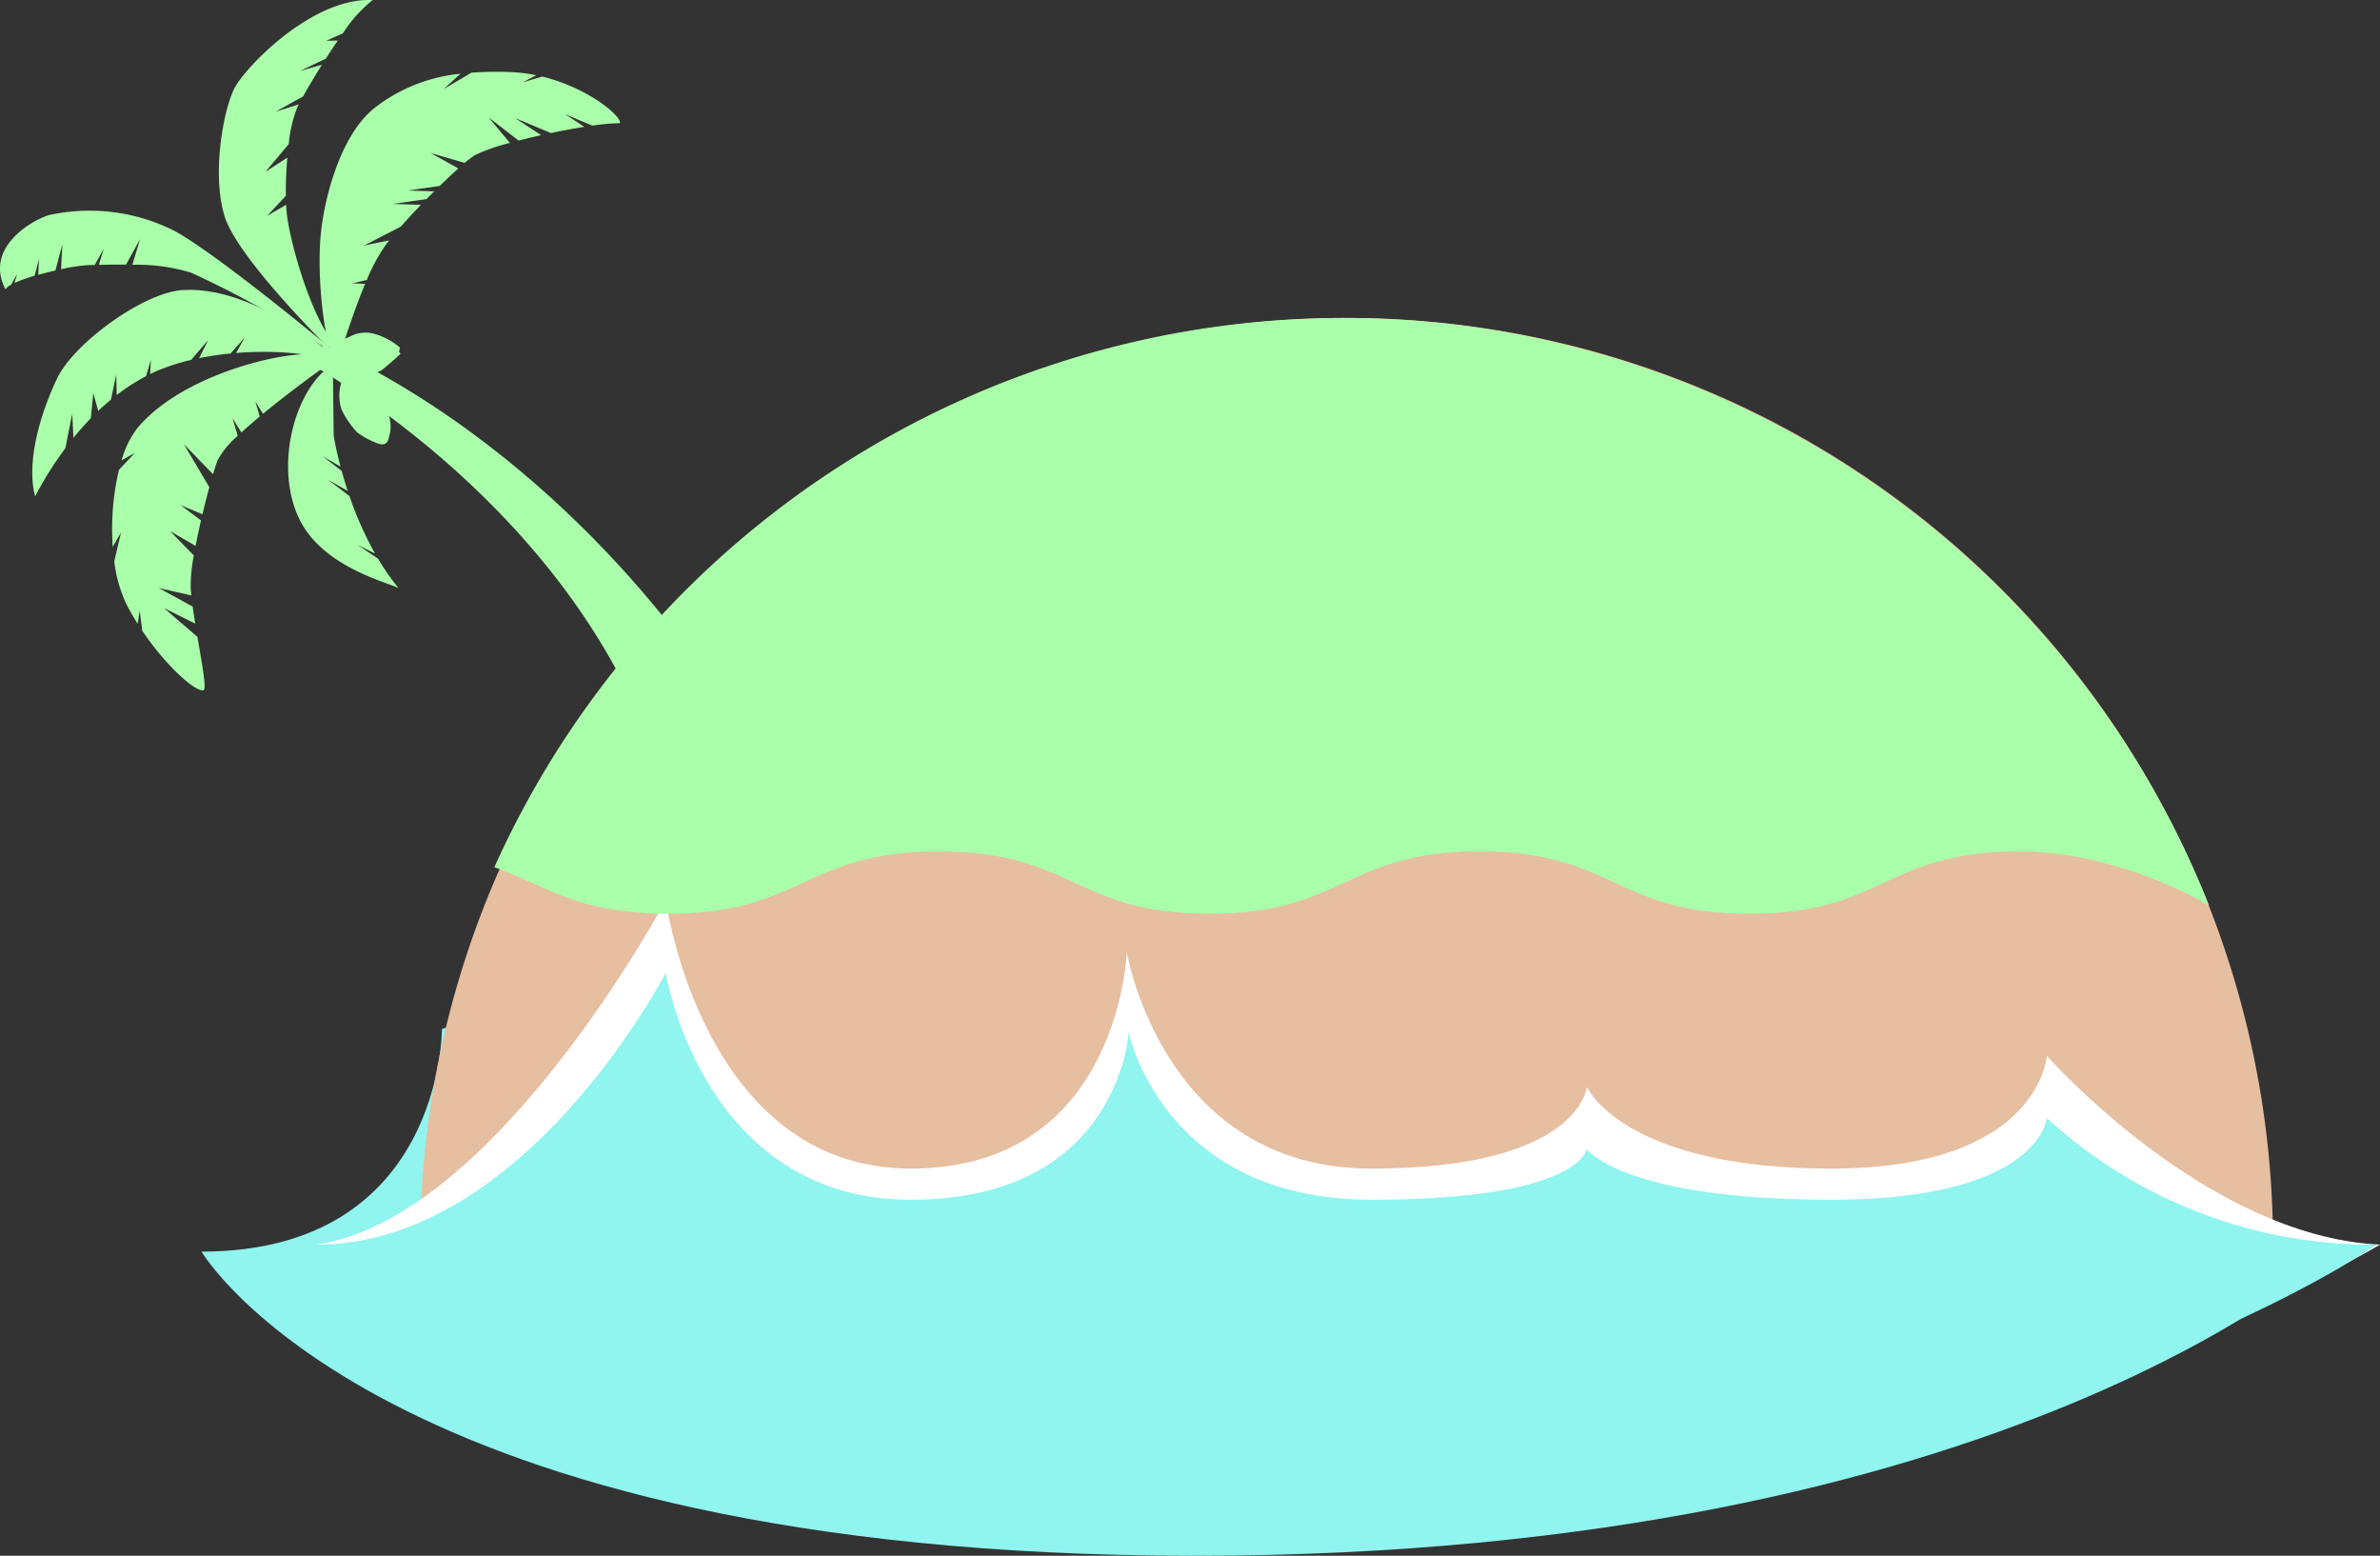 <svg id="レイヤー_1" data-name="レイヤー 1" xmlns="http://www.w3.org/2000/svg" viewBox="0 0 229.429 149.932">
  <rect x="0" y="0" width="229.429" height="149.932" fill="#333333" stroke="none"/>
  <defs>
    <style>
      .cls-1 {
        fill: #90f4ef;
      }

      .cls-2 {
        fill: #e6bea0;
      }

      .cls-3 {
        fill: #fff;
      }

      .cls-4 {
        fill: #afa;
      }
    </style>
  </defs>
  <title>island01</title>
  <g>
    <path class="cls-1" d="M21.081,121.7c23.272,0,23.174-21.449,23.174-21.449l1.268-.424S49.581,121.7,72.854,121.7s22.935-15.449,22.935-15.449l1.148-1.424s4,16.873,27.271,16.873,22.905-4.449,22.905-4.449l1.133-.424s3.992,4.873,27.264,4.873,22.9-7.449,22.9-7.449l1.131-.424s3.991,7.873,27.263,7.873c0,0-31.276,29.312-109.942,29.312S21.081,121.7,21.081,121.7Z" transform="translate(-1.654 -1.081)"/>
    <path class="cls-2" d="M220.771,121.031a89.308,89.308,0,0,0-178.617,0Z" transform="translate(-1.654 -1.081)"/>
    <path class="cls-3" d="M32.155,121.031c17.3-2.525,33.68-33.2,33.68-33.2S69.343,113.7,89.459,113.7s20.817-20.873,20.817-20.873,3.457,20.873,23.572,20.873,20.778-7.873,20.778-7.873,3.45,7.873,23.566,7.873,20.773-10.873,20.773-10.873,15.367,17.428,32.117,18.2c0,0-35.586,21.982-103.583,21.982S32.155,121.031,32.155,121.031Z" transform="translate(-1.654 -1.081)"/>
    <path class="cls-1" d="M32.155,121.031c20.116,0,33.68-26.2,33.68-26.2S69.343,116.7,89.459,116.7s21-16.148,21-16.148,3.269,16.148,23.385,16.148,20.778-4.873,20.778-4.873,3.45,4.873,23.566,4.873,20.773-7.873,20.773-7.873a46.394,46.394,0,0,0,31.806,12.2S195.5,146.013,127.5,146.013,32.155,121.031,32.155,121.031Z" transform="translate(-1.654 -1.081)"/>
    <g>
      <g>
        <path class="cls-4" d="M32,36.354c-3.165-1.506,21.6,10.582,31.67,34.681L69.6,65.956S56.3,45.081,32.807,34.3Z" transform="translate(-1.654 -1.081)"/>
        <path class="cls-4" d="M33.592,35.963a6.2,6.2,0,0,0,2.284,1.081,2.976,2.976,0,0,0,2.716-.4c1.026-.847,1.68-1.476,1.68-1.476l-.153-.192.088-.4A6.643,6.643,0,0,0,37.9,33.3a3.215,3.215,0,0,0-2.6.262,2.5,2.5,0,0,0-1.389,1.13C33.819,35.023,32.977,35.131,33.592,35.963Z" transform="translate(-1.654 -1.081)"/>
        <path class="cls-4" d="M34.6,37.817a4.278,4.278,0,0,0-.009,2.765,8.914,8.914,0,0,0,1.5,2.176,8.323,8.323,0,0,0,2.023,1.079c.511.161.92.058,1.025-.6a3.4,3.4,0,0,0-.067-2.3,6.534,6.534,0,0,0-1.369-2.1c-.346-.27-1.543-.729-1.944-.964S34.843,37.24,34.6,37.817Z" transform="translate(-1.654 -1.081)"/>
        <path class="cls-4" d="M52.053,9.017l1.285-.686a15.128,15.128,0,0,0-2.533-.307,33.554,33.554,0,0,0-3.7.062L44.4,9.676,46.043,8.19a15.948,15.948,0,0,0-8.315,3.319c-3.453,2.789-4.95,9.27-5.192,12.618-.3,4.118.389,9.409,1.073,10.909s.731.325.731.325c.359-.844,1.305-4.046,2.513-6.925l-1.24-.049,1.4-.323a16.971,16.971,0,0,1,1.944-3.549l.215-.269-2.43.5,3.552-1.827c.6-.682,1.264-1.4,1.937-2.1l-2.713-.084,3.252-.471q.372-.378.739-.744l-2.531-.078L44.038,19c.648-.63,1.264-1.207,1.8-1.687l-2.671-1.488,3.285.955a8.018,8.018,0,0,1,1.016-.763,17.838,17.838,0,0,1,3.341-1.165l-2.04-2.444,2.881,2.221c.691-.178,1.422-.355,2.169-.523l-2.509-1.649,3.452,1.445c1.1-.231,2.2-.439,3.218-.6l-1.846-1.214,2.621,1.1a20.672,20.672,0,0,1,2.655-.237c.228-.6-2.984-3.393-7.487-4.49Z" transform="translate(-1.654 -1.081)"/>
        <path class="cls-4" d="M24.315,9.475C23.19,11.516,22.023,17.958,23.331,22s9.918,12.526,9.918,12.526,1,.3.411-.563c-2.328-3.2-4.113-9.876-4.369-12.381-.023-.226-.039-.486-.053-.761L27.42,21.871l1.792-1.925c-.015-1.1.032-2.4.14-3.675l-2.109,1.367,2.245-2.673a12.581,12.581,0,0,1,.821-3.534c.041-.085.091-.183.146-.287l-2.23.7,2.646-1.472c.461-.827,1.1-1.909,1.812-3.049l-2.109.6,2.489-1.193c.375-.584.764-1.173,1.157-1.741l-1.111.021L34.7,4.3a13.5,13.5,0,0,1,2.874-3.214C31.8.815,25.441,7.433,24.315,9.475Z" transform="translate(-1.654 -1.081)"/>
        <path class="cls-4" d="M33.285,34.455s-10.639-8.844-14.79-11.111A18.171,18.171,0,0,0,6.421,21.8c-1.452.384-6.38,3.059-4.234,7.172a1.323,1.323,0,0,1,.544-.456l.585-1.063-.271.9a14.547,14.547,0,0,1,1.946-.694l.422-1.622L5.34,27.565c.542-.151,1.107-.29,1.657-.414l.668-2.523-.126,2.4a17.1,17.1,0,0,1,2.651-.4c.152,0,.355-.006.6-.012l.861-1.565-.466,1.555c.7-.016,1.62-.033,2.617-.024l1.359-2.469L14.414,26.6a17.866,17.866,0,0,1,5.65.757,87.56,87.56,0,0,1,12.836,7.2C33.89,35.255,33.285,34.455,33.285,34.455Z" transform="translate(-1.654 -1.081)"/>
        <path class="cls-4" d="M32.962,34.7S25.878,28.6,19.229,29.039c-3.777.252-10.486,5.141-12.087,8.546-2.27,4.83-2.771,8.932-2.1,11.327a34.324,34.324,0,0,1,2.913-4.634l.661-3.331.119,2.328c.536-.659,1.094-1.289,1.672-1.883l.239-2.413.476,1.7c.4-.38.81-.737,1.227-1.08l.508-2.423.048,1.976a18.885,18.885,0,0,1,2.829-1.818l.47-1.573-.079,1.371c.332-.162.667-.313,1.005-.449a20.619,20.619,0,0,1,2.953-.918l1.644-1.922-.88,1.754a29.555,29.555,0,0,1,3.04-.452l1.349-1.523L24.412,35.1c3.813-.311,7.332.072,8.789.725A1.305,1.305,0,0,0,32.962,34.7Z" transform="translate(-1.654 -1.081)"/>
        <path class="cls-4" d="M31.6,35.214c-3.625-.126-12.932,2.338-16.836,7.3a9.222,9.222,0,0,0-1.392,2.939l1.28-.722-1.53,1.628a24.829,24.829,0,0,0-.6,7.419l.8-1.375-.653,2.767A13.237,13.237,0,0,0,13.9,59.427c.319.61.665,1.2,1.028,1.777l.191-1.256.252,1.931c2.356,3.477,5.212,5.961,5.9,5.716.313-.11-.131-2.455-.585-5.137l-3.227-2.777,3.016,1.5c-.087-.549-.171-1.1-.243-1.638L16.963,57.75l3.139.715c-.023-.215-.045-.427-.063-.634a14.982,14.982,0,0,1,.3-3.216l-2.289-2.349,2.458,1.426c.153-.795.331-1.63.521-2.456l-1.959-1.473,2.1.881c.218-.919.447-1.811.665-2.609l-2.46-4.157,2.816,2.905c.163-.545.311-1,.432-1.332a8.286,8.286,0,0,1,1.952-2.366l-.506-1.7.859,1.373c.54-.5,1.141-1.018,1.768-1.542l-.426-1.437.737,1.179c2.661-2.193,5.7-4.378,6.629-5.014C33.638,35.94,35.227,35.341,31.6,35.214Z" transform="translate(-1.654 -1.081)"/>
      </g>
      <path class="cls-4" d="M36.128,53.6l1.679.828a33.292,33.292,0,0,1-2.465-5.539l-2.065-1.58,1.9,1.091c-.229-.692-.424-1.345-.588-1.943l-1.83-1.4,1.719.988c-.477-1.8-.658-3-.658-3L33.74,36.4l-1.062.626c-3.171,3.215-4.334,9.908-2.077,14.256s7.973,5.8,9.466,6.463a22.806,22.806,0,0,1-1.977-2.83Z" transform="translate(-1.654 -1.081)"/>
    </g>
    <path class="cls-4" d="M214.6,88.34A89.774,89.774,0,0,0,49.333,84.6v.069c5,1.778,8.01,4.467,16.712,4.467,13,0,13.141-6,26.141-6s13.071,6,26.07,6,13.035-6,26.034-6,13.018,6,26.018,6,13.011-6,26.013-6C206.052,83.131,214.6,88.34,214.6,88.34Z" transform="translate(-1.654 -1.081)"/>
  </g>
</svg>
